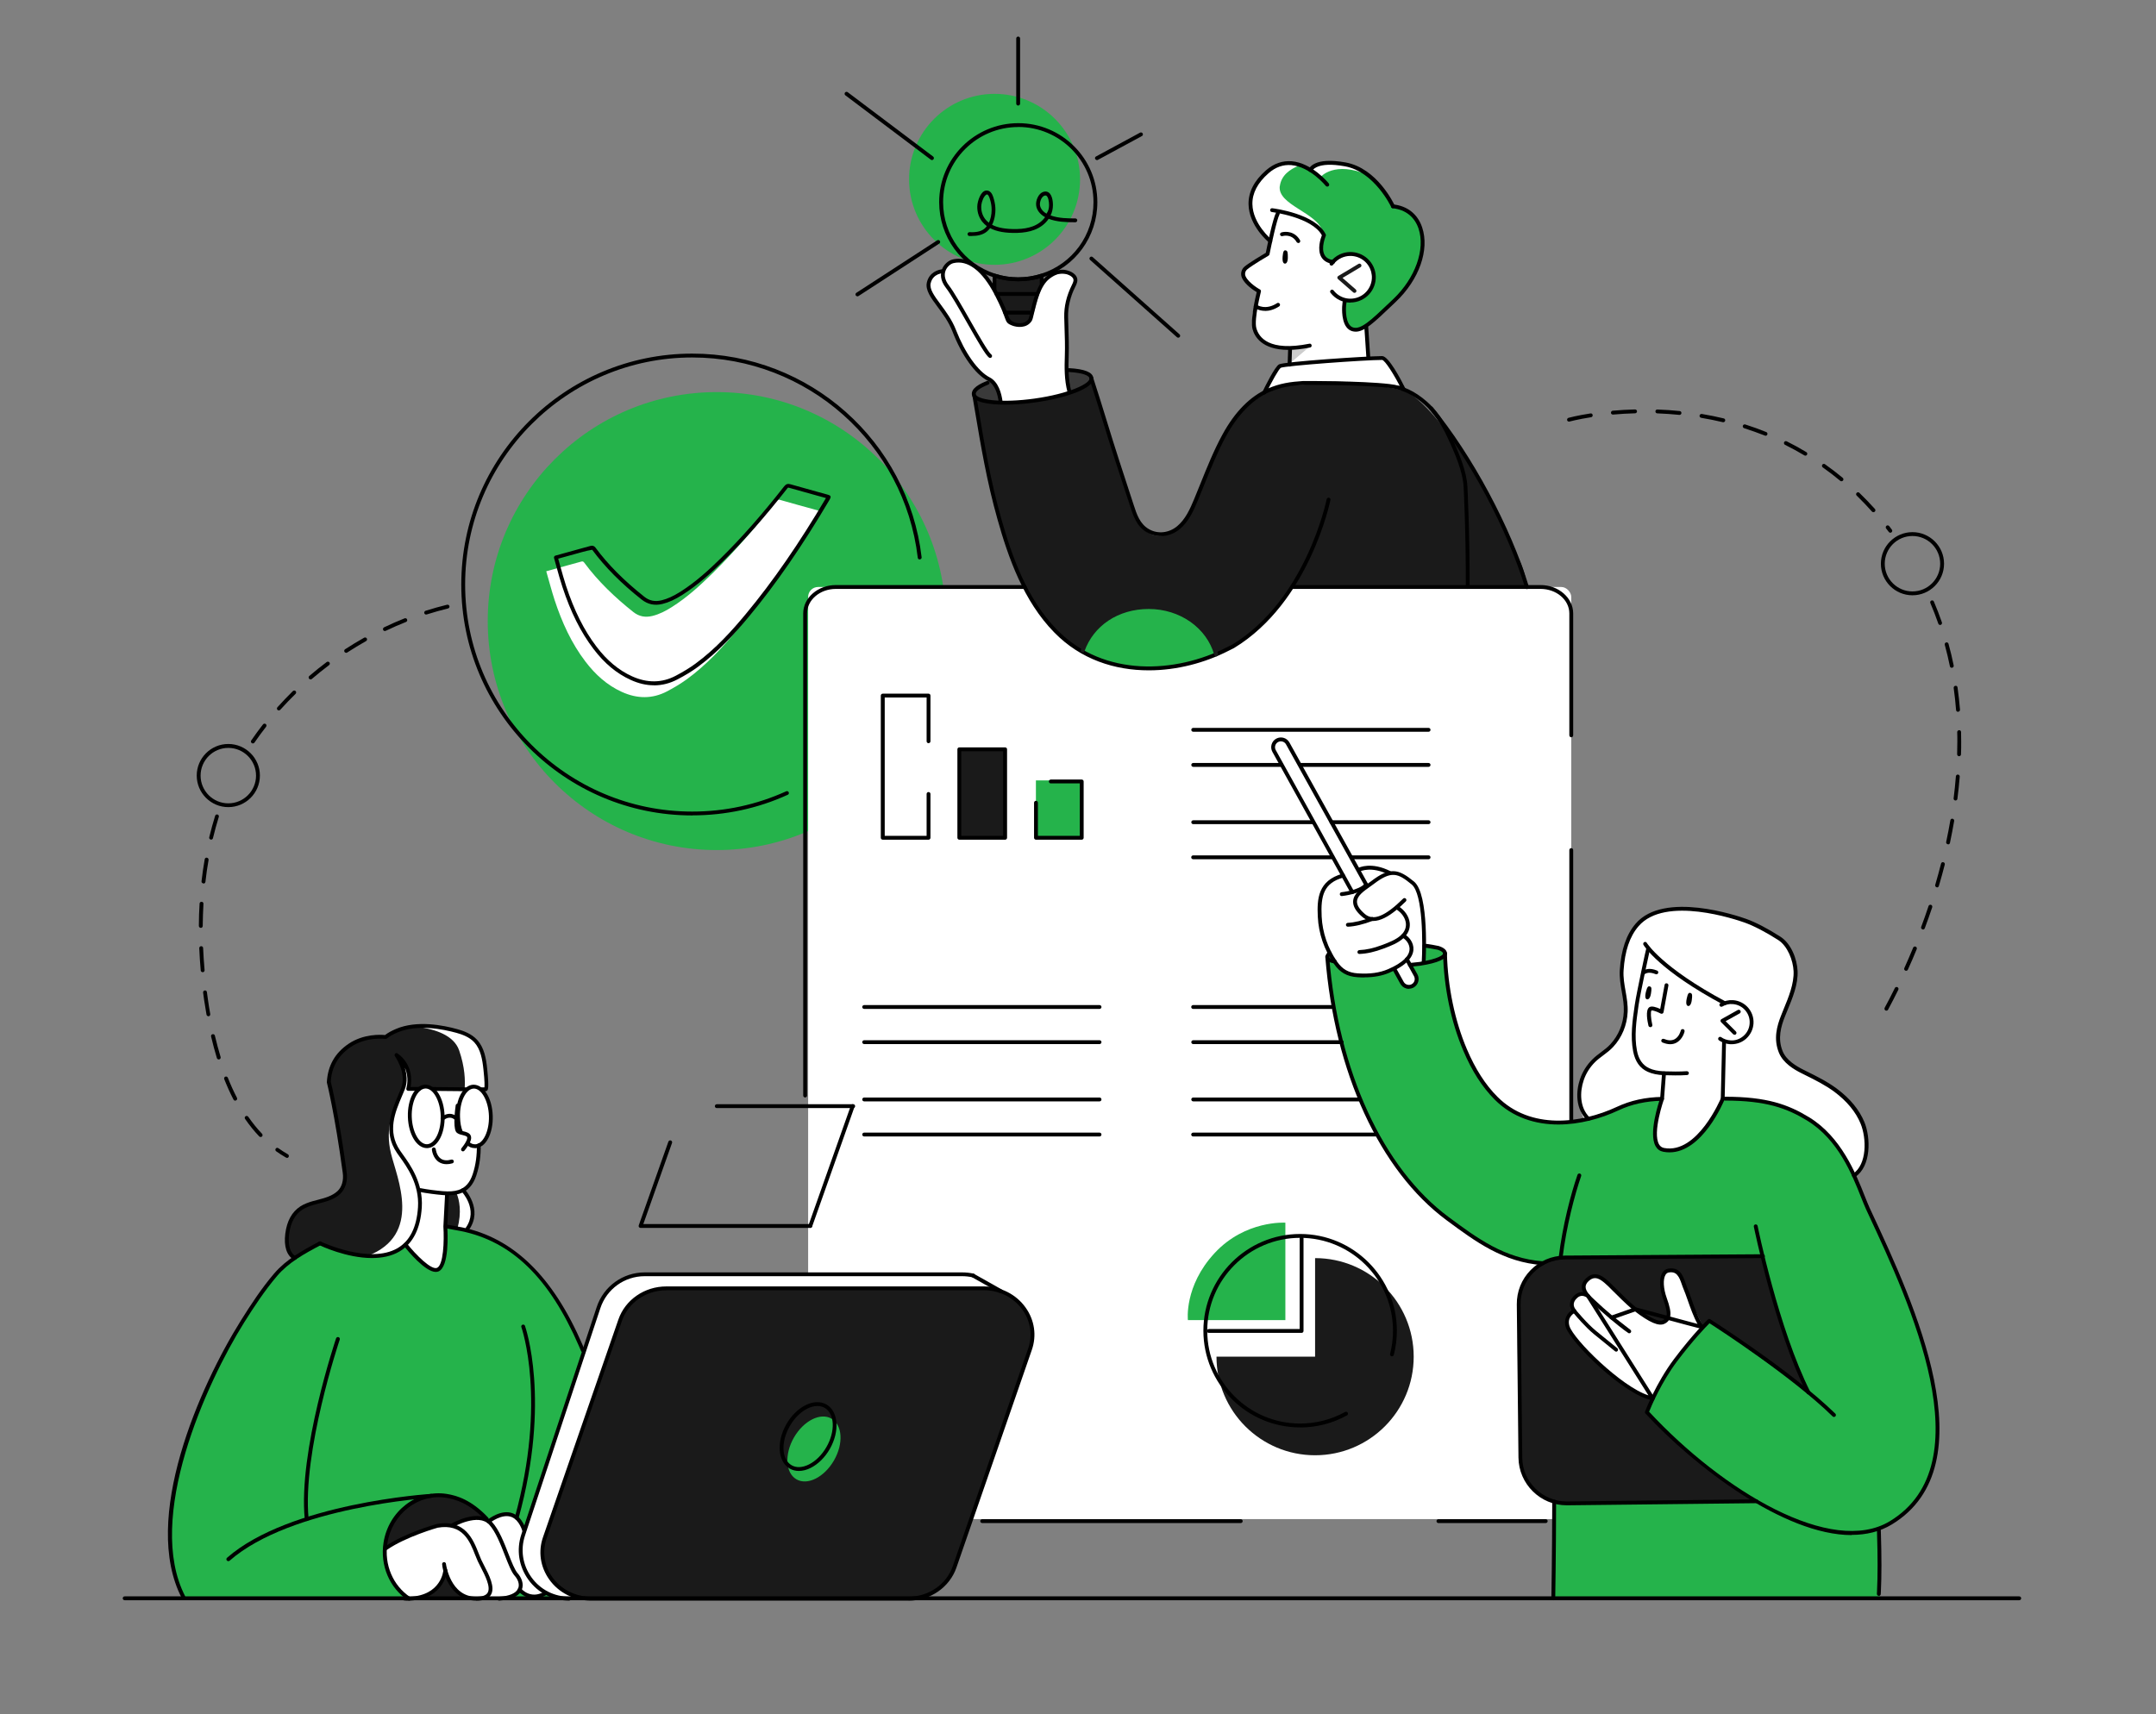<svg xmlns="http://www.w3.org/2000/svg" id="Layer_1" data-name="Layer 1" viewBox="0 0 324.28 257.9"><rect x="0" y="0" width="324.28" height="257.9" fill="#808080" stroke="none"/><defs><style>      .cls-1, .cls-2, .cls-3, .cls-4, .cls-5, .cls-6 {        stroke-width: 0px;      }      .cls-2 {        fill: #3a3a3a;      }      .cls-3 {        fill: #25b34b;      }      .cls-4 {        fill: #1a1a1a;      }      .cls-5 {        fill: #ccc;      }      .cls-6 {        fill: #fff;      }    </style></defs><path class="cls-6" d="M239.81,170.69s-6.13-6.49,1.04-12.06c0,0,4.64-2.47,3.39-9.26-1.25-6.79,1.01-12.14,7.38-12.64s18.53,3.73,18.25,8.09c.29.75.34,1.8-.08,3.08-1.38,4.18-3.28,9.2-1.74,10.81.9.94,2.38,2.27,4.49,3.23,5.18,2.36,8.2,5.24,8.2,11,0,8.83-15.57,4.25-15.57,4.25l-25.35-6.49Z"></path><g><circle class="cls-3" cx="107.81" cy="93.44" r="34.45"></circle><rect class="cls-6" x="121.55" y="88.31" width="114.78" height="140.23" rx="1.5" ry="1.5"></rect><path class="cls-3" d="M48.13,187.06s-4.72,1.86-7.44,5.66c-2.73,3.8-8.92,12.8-10.84,19.23-1.93,6.43-3.92,9.56-4.07,15.17s0,10.43,1.82,13.17l57.1.17,2.98-37.3s-3.76-8.57-7.76-12.44c-4-3.87-9.11-6.37-12.91-6.22l-18.87,2.56Z"></path><path class="cls-4" d="M88.88,240.52h47.77c3.15,0,5.94-1.93,6.93-4.79l11.33-32.72c1.57-4.52-1.95-9.19-6.93-9.19h-47.77c-3.15,0-5.94,1.93-6.93,4.79l-11.33,32.72c-1.57,4.52,1.95,9.19,6.93,9.19Z"></path><path class="cls-3" d="M191.03,36.26s-3.5-3.86-2.96-6.5c.54-2.64,2.92-4.8,4.83-5.02,1.9-.23,4.3.93,4.3.93,0,0,1.67-1.82,5.86-.72,4.19,1.1,6.55,6.16,6.55,6.16,0,0,4.47.63,4.44,4.96s-2.73,8.42-6.07,10.98c-3.34,2.56-2.93,2.66-3.86,2.52-.93-.14-2.42-.52-1.72-4.26l-1.99-5.82s-3.14-.29-1.12-4.26c0,0-2.9-3.45-6.75-3.34l-1.49,4.38Z"></path><path class="cls-3" d="M233.77,225.92v14.54h48.96l-.15-10.47s6.22-2.28,8.17-9.31c1.95-7.03.05-13.1-.86-16.21-.9-3.11-4.37-12.65-6.37-17-2-4.34-4.41-10.41-5.77-12.7-1.36-2.29-4.11-6.25-8.68-7.85-4.57-1.6-9.88-1.6-9.88-1.6l-9.22-.19s-2.98.2-7.29,1.76c-4.3,1.56-6.91,2.34-11.37,1.57-4.46-.77-7.76-4.24-9.56-7.39-1.8-3.16-3.49-9.28-3.89-11.85s-.56-5.84-.56-5.84c0,0-1.09-1.64-8.39-1.31-7.3.33-9.2,1.38-9.3,1.66-.1.28.67,7.73,2.43,14.26,1.76,6.53,5.47,14.71,9.83,19.7,4.37,4.99,11.69,11.2,20.16,12.35l1.71,35.88Z"></path><path class="cls-4" d="M265.1,188.99l-30.37.23s-5.7.76-6.25,6.87c-.55,6.11.21,23.19.21,23.19,0,0,.69,6.15,6.05,6.83l29.35-.31s-5.01-3.07-9.47-6.87c-4.46-3.8-6.91-6.6-6.91-6.6,0,0,3.66-9.19,9.44-13.59l14.53,10.46s-5.07-13.16-6.58-20.2Z"></path><path class="cls-4" d="M197.8,189.28v14.83h-14.83c0,8.19,6.64,14.83,14.83,14.83s14.83-6.64,14.83-14.83-6.64-14.83-14.83-14.83Z"></path><path class="cls-3" d="M178.67,198.61h14.66v-14.66s-6.02-.41-10.64,4.57c-4.62,4.98-4.02,10.09-4.02,10.09Z"></path><path class="cls-6" d="M72.03,163.7s1.29,1.38,1.61,3.09c.67,3.67-1.63,6.14-1.63,6.14,0,0,.22,6.7-4.68,6.61l-.35,5.31s.54,6.02-1.3,6.21c-1.84.19-4.6-3.66-4.6-3.66,0,0,2.12-2.8,2.05-5.31-.07-2.51-.03-4.29-2.21-7.44-2.17-3.16-2.39-5.35-1.87-6.59s1.72-4.15,1.77-5.02c.05-.87-.54-3.77-.54-3.77,0,0,1.06.95,1.19,2.08s.03,2.39.03,2.39l2.61-.11,7.93.07Z"></path><path class="cls-6" d="M58.07,232.74s6.45-3.15,7.86-3.22c1.4-.07,2.18-.08,2.18-.08,0,0,2.42-1.92,5.37-.54,0,0,1.52-1.28,3.06-1.07,1.54.21,2.41,1.98,2.41,1.98,0,0-.76,2.68-.62,3.77.14,1.09.97,4.73,3.76,6.03,0,0-1.12,1.43-3.77-.26,0,0-2.08,1.48-5.04.86,0,0-1.7.53-2.73.15s-1.89-1.08-2.29-1.63c-.4-.55-1.29-2.48-1.29-2.48,0,0-.18,4.28-5.33,4.1,0,0-1.83-.68-2.97-3.17-1.14-2.5-.59-4.43-.59-4.43Z"></path><path class="cls-6" d="M256.19,199.65s-1.2-2.34-2.21-4.54c-1.01-2.2-1.58-4.1-3.01-3.85-1.42.25-1.02,2.61-.76,3.42.26.81,1.34,3.79.21,4.12-1.14.33-2.74-.31-4.42-1.8-1.68-1.49-4.58-4.3-4.58-4.3,0,0-1.63-1.08-2.65-.19-1.02.89-.16,2.16-.16,2.16,0,0-1.37-.06-1.74.54-.37.6-.43,1.59-.07,2.02,0,0-1.78,1.34-.66,3.32,1.11,1.98,5.45,5.7,6.69,6.64,1.24.93,4.32,2.95,5.74,3.19,0,0,1.59-3.36,3.38-5.86,1.79-2.5,4.24-4.87,4.24-4.87Z"></path><path class="cls-6" d="M214.13,144.82s.36-6.12-.29-8.56c-.65-2.44-1.37-4.09-3.44-4.65s-4.02-1.01-4.02-1.01h-2.27l1.4,2.52-2.11,1.1-1.41-2.49s-2.85.74-3.25,2.89c-.4,2.15-.28,6.08.9,8.45,1.18,2.37,2.25,3.84,4.82,3.69,2.58-.15,3.9-.39,5.44-1.11,1.54-.72,1.73-1.27,1.73-1.27l.44.78,2.06-.35Z"></path><path class="cls-6" d="M247.92,142.64l-1.68,8.11s-.81,4.21-.47,6.13c.34,1.93.56,4.57,4.63,4.61l-.42,3.64s-2.86,7.68.65,7.79c3.51.11,5.08-2.43,6.29-4.04,1.21-1.62,2.28-3.56,2.28-3.56l.2-8.69s3.91.94,4.04-2.65c.13-3.59-4.04-3.05-4.04-3.05,0,0-4.69-2.58-6.84-4.26s-4.66-4.03-4.66-4.03Z"></path><path class="cls-3" d="M119.42,216.26c-1.45,2.52-1.29,5.34.37,6.3,1.66.96,4.18-.31,5.64-2.83,1.46-2.52,1.29-5.34-.37-6.3-1.66-.96-4.18.31-5.64,2.83Z"></path><path class="cls-6" d="M82.15,85.95c1.21-.33,2.31-.64,3.42-.95.62-.17,1.24-.34,1.86-.51.18-.05.3-.03.43.14,2.1,2.84,4.63,5.25,7.39,7.44.88.7,1.82.85,2.87.6,1.06-.26,2.02-.76,2.93-1.34,2.25-1.42,4.21-3.2,6.1-5.06,3.45-3.39,6.59-7.06,9.58-10.86.18-.22.32-.29.6-.2,1.85.53,3.71,1.04,5.57,1.55.09.03.18.06.3.1-.05.1-.08.18-.13.26-3.62,6.13-7.55,12.05-12.1,17.53-2.3,2.77-4.74,5.41-7.66,7.54-.94.68-1.95,1.28-2.97,1.82-2.23,1.17-4.51,1.13-6.8.09-2.25-1.02-4-2.62-5.48-4.56-2.13-2.79-3.55-5.95-4.64-9.26-.46-1.41-.83-2.86-1.26-4.34Z"></path><path class="cls-4" d="M48.13,187.06s7.36,3.4,11.18,1.17c3.82-2.24,4.03-5.58,3.87-8.11-.16-2.53-2.35-5.87-3.31-7.19-.96-1.32-1.15-2.84-.82-4.87.34-2.03,1.66-3.39,1.77-5.02.11-1.63-.92-4.31-.92-4.31,0,0,1.57,1.33,1.6,2.9s0,2.11,0,2.11l1.5.14s.47-.53.87-.56c.4-.04,1.39.75,1.39.75l4.77-.19s.93-.59,1.47-.38.87.38.87.38h.67s.17-3.69-.47-5.41c-.63-1.72-1.26-3.04-4.6-3.56-3.34-.52-6.7-.92-9.8.99,0,0-8.13-.59-8.68,6.57,0,0,1.61,9.14,2.02,11.7s.99,5-1.54,5.87c-2.54.87-5.61,1.19-6.4,4.08-.79,2.89-.46,4.13.73,5.11l3.85-2.17Z"></path><path class="cls-4" d="M67.33,179.54l-.32,4.96,3.02.57s1.29-.88,1.07-2.77c-.22-1.89-1.21-3.26-1.21-3.26,0,0-2.02.86-2.55.49Z"></path><path class="cls-4" d="M164.1,56.7s4.79,15.54,5.1,16.51c.32.97,1.52,7.7,5.34,7.39,3.82-.3,4.98-4.35,5.48-5.6.5-1.24,3.4-8.63,5.6-11.69,2.2-3.05,5.6-5.12,9.16-5.37,3.57-.25,14.59-.53,17.48,1.42,2.89,1.96,8.12,8.4,12.07,16.53,3.95,8.13,4.95,8.9,5.26,12.2l-8.83.23-26.26-.14s-3.23,4.98-6.82,7.78c0,0-2.84,1.75-4.41,2.52s-6.09,2.38-10.6,2.24c-4.51-.15-10.89-1.45-14.94-6.86-4.05-5.41-5.5-9.03-6.45-12.18-.96-3.15-2.69-9.78-3.42-14-.74-4.22-1.45-8.27-1.45-8.27,0,0,1.29-2.47,8.26-3.51,6.97-1.04,9.44.79,9.44.79Z"></path><path class="cls-6" d="M209.77,145.71l1.31,2.47s1.13.41,1.6,0c.47-.41.3-1.29.3-1.29l-1.35-2.5s-1.08,1.22-1.86,1.32Z"></path><path class="cls-6" d="M194.05,54.86v-2.4s-4.12-.48-4.96-2.03c-.84-1.55-.82-2.98-.55-3.74.28-.76.59-2.96.59-2.96,0,0-2.4-1.7-2.14-2.63.26-.94,3.66-3.18,3.66-3.18l1.42-6.12s5.53.76,6.95,3.63c0,0-1.4,3.81,1.18,4.04,0,0,1.25-1.7,3.27-1.17s2.8,1.58,2.96,3.62c.17,2.03-1.8,3.55-4.24,3.37,0,0-.58,3.93.8,4.13,1.38.19,2.25-.5,2.25-.5l.45,4.92-11.63,1.03Z"></path><path class="cls-6" d="M160.87,59s-.56-3.08-.37-6.96c.19-3.88-.24-4.49.17-6.22.41-1.72,2.01-4.09.51-4.47-1.5-.37-3.46-.21-4.25,1.32s-1.46,5.11-1.95,5.59c-.49.48-1.51.92-2.18.69-.67-.24-1.15-.77-1.56-1.76-.41-.99-1.51-3.99-2.95-5.43-1.44-1.44-3.3-2.91-4.82-2.43-1.51.47-1.56,1.74-1.56,1.74,0,0-2.25,0-2.22,2.23,0,0,.2.87,1.33,2.43,1.13,1.56,1.92,2.7,2.54,4.14.62,1.45,1.66,4.48,3.48,5.9,1.82,1.42,3.29,2.25,3.5,4.64,0,0,1.24.22,4.8-.14,3.56-.36,5.54-1.27,5.54-1.27Z"></path><path class="cls-2" d="M160.52,55.76l.55,3.24s3.47-1.26,3.31-2.14c-.16-.88-3.86-1.09-3.86-1.09Z"></path><path class="cls-2" d="M148.98,57.38s1.51,1.77,1.48,3.02c0,0-3.74.01-4-.82-.25-.83,2.52-2.21,2.52-2.21Z"></path><path class="cls-6" d="M190.33,58.57l2.2-3.67s13.15-1.47,15.48-1.19l2.94,4.34s-10.16-.89-13.13-.64c-2.97.25-7.5,1.16-7.5,1.16Z"></path><polygon class="cls-5" points="197.04 52.1 194.04 54.64 194.04 52.45 197.04 52.1"></polygon><path class="cls-4" d="M57.87,232.74l6.43-2.93s3.03-.81,3.81-.37c0,0,2.34-1.52,4.95-.8,0,0-.83-1.31-2.35-2.19-1.51-.88-4.4-1.9-6.27-1.38-1.87.52-5.88,2.16-6.57,7.67Z"></path><path class="cls-4" d="M63.67,240.47h6.49s-2.64-1.85-3.08-3.92c0,0-1.95,3.46-3.41,3.92Z"></path><path class="cls-6" d="M149.44,193.73l-3.41-2h-47.94s-5.59-.91-8.06,5.01l-11.18,33.75s-3.17,9.3,7.61,10.05l.07-.32s-4.58-2.06-4.9-5.76c-.31-3.7,3.47-12.28,3.47-12.28l8.62-24.73s3.05-3.62,5.87-3.61l49.84-.1Z"></path><path class="cls-3" d="M162.45,26.98c0,7.1-5.76,12.86-12.86,12.86s-12.86-5.76-12.86-12.86,5.76-12.86,12.86-12.86,12.86,5.76,12.86,12.86Z"></path><path class="cls-4" d="M149.59,41.67v1.6s.77,1.54,1.15,2.86c.37,1.32.73,2.78,2.8,2.72,2.06-.06,1.95-4.73,3.16-5.98v-1.41s-1.05.6-3.27.55c-2.23-.05-3.83-.35-3.83-.35Z"></path><rect class="cls-3" x="155.81" y="117.41" width="6.89" height="8.73"></rect><rect class="cls-4" x="144.29" y="112.74" width="6.84" height="13.29"></rect><path class="cls-6" d="M70.02,163.88s.93-.59,1.47-.38c.54.21.87.38.87.38h.67s.17-3.69-.47-5.41c-.63-1.72-1.26-3.04-4.6-3.56-1.7-.27-3.41-.5-5.08-.41,2.55.34,5.39,1.24,6.18,3.53.87,2.51.93,4.56.82,5.86h.15Z"></path><path class="cls-6" d="M63.18,180.12c-.16-2.53-2.35-5.87-3.31-7.19-.96-1.32-1.15-2.84-.82-4.87.06-.37.16-.71.27-1.04,0,0-1.49,2.51-.51,6.53.89,3.67,4.81,12.23-3.57,15.42,1.48.1,2.93-.07,4.07-.73,3.82-2.24,4.03-5.58,3.87-8.11Z"></path><path class="cls-6" d="M69.88,179.05s-.6.25-1.23.43c.45,1.05.82,2.85.15,5.37l1.23.23s1.29-.88,1.07-2.77c-.22-1.89-1.21-3.26-1.21-3.26Z"></path><path class="cls-6" d="M192.5,27.99c.22-1.66,1.59-2.55,2.76-3.02-.74-.19-1.59-.33-2.37-.24-1.9.23-4.29,2.38-4.83,5.02-.54,2.64,2.96,6.5,2.96,6.5l1.49-4.38c3.1-.09,5.58,2.13,6.43,3-.76-2.9-6.84-4.01-6.45-6.89Z"></path><path class="cls-6" d="M203.05,24.94c-4.19-1.1-5.86.72-5.86.72l1.44.97s2.03-2.51,7.18-.29c-.8-.62-1.72-1.13-2.76-1.4Z"></path><path class="cls-3" d="M162.83,98.07s2.33-7.14,10.04-6.64c7.72.5,9.45,6.08,9.92,6.85,0,0-4.16,2.51-10.32,2.3-6.16-.21-9.64-2.51-9.64-2.51Z"></path><g><path class="cls-1" d="M139.66,126.33h-6.89c-.16,0-.29-.13-.29-.29v-21.39c0-.16.13-.29.29-.29h6.89c.16,0,.29.13.29.29v6.87c0,.16-.13.29-.29.29s-.29-.13-.29-.29v-6.58h-6.3v20.81h6.3v-6.3c0-.16.13-.29.29-.29s.29.13.29.29v6.59c0,.16-.13.29-.29.29Z"></path><path class="cls-1" d="M151.18,126.33h-6.89c-.16,0-.29-.13-.29-.29v-13.31c0-.16.13-.29.29-.29h6.89c.16,0,.29.13.29.29v13.31c0,.16-.13.29-.29.29ZM144.58,125.75h6.3v-12.73h-6.3v12.73Z"></path><path class="cls-1" d="M162.7,126.33h-6.88c-.16,0-.29-.13-.29-.29v-5.27c0-.16.13-.29.29-.29s.29.13.29.29v4.98h6.3v-7.89h-4.36c-.16,0-.29-.13-.29-.29s.13-.29.29-.29h4.65c.16,0,.29.13.29.29v8.47c0,.16-.13.29-.29.29Z"></path></g><g><path class="cls-1" d="M214.87,110.09h-35.4c-.16,0-.29-.13-.29-.29s.13-.29.29-.29h35.4c.16,0,.29.13.29.29s-.13.29-.29.29Z"></path><path class="cls-1" d="M214.87,123.99h-14.6c-.16,0-.29-.13-.29-.29s.13-.29.29-.29h14.6c.16,0,.29.13.29.29s-.13.29-.29.29Z"></path><path class="cls-1" d="M197.45,123.99h-17.98c-.16,0-.29-.13-.29-.29s.13-.29.29-.29h17.98c.16,0,.29.13.29.29s-.13.29-.29.29Z"></path><path class="cls-1" d="M214.87,129.27h-11.47c-.16,0-.29-.13-.29-.29s.13-.29.29-.29h11.47c.16,0,.29.13.29.29s-.13.29-.29.29Z"></path><path class="cls-1" d="M200.27,129.27h-20.81c-.16,0-.29-.13-.29-.29s.13-.29.29-.29h20.81c.16,0,.29.13.29.29s-.13.29-.29.29Z"></path><path class="cls-1" d="M214.87,115.37h-19.23c-.16,0-.29-.13-.29-.29s.13-.29.29-.29h19.23c.16,0,.29.13.29.29s-.13.29-.29.29Z"></path><path class="cls-1" d="M192.56,115.37h-13.09c-.16,0-.29-.13-.29-.29s.13-.29.29-.29h13.09c.16,0,.29.13.29.29s-.13.29-.29.29Z"></path></g><g><path class="cls-1" d="M165.38,151.79h-35.4c-.16,0-.29-.13-.29-.29s.13-.29.29-.29h35.4c.16,0,.29.13.29.29s-.13.29-.29.29Z"></path><path class="cls-1" d="M165.38,165.7h-35.4c-.16,0-.29-.13-.29-.29s.13-.29.29-.29h35.4c.16,0,.29.13.29.29s-.13.29-.29.29Z"></path><path class="cls-1" d="M165.38,170.98h-35.4c-.16,0-.29-.13-.29-.29s.13-.29.29-.29h35.4c.16,0,.29.13.29.29s-.13.29-.29.29Z"></path><path class="cls-1" d="M165.38,157.08h-35.4c-.16,0-.29-.13-.29-.29s.13-.29.29-.29h35.4c.16,0,.29.13.29.29s-.13.29-.29.29Z"></path></g><g><path class="cls-1" d="M200.27,151.79h-20.81c-.16,0-.29-.13-.29-.29s.13-.29.29-.29h20.81c.16,0,.29.13.29.29s-.13.29-.29.29Z"></path><path class="cls-1" d="M204.46,165.7h-24.99c-.16,0-.29-.13-.29-.29s.13-.29.29-.29h24.99c.16,0,.29.13.29.29s-.13.29-.29.29Z"></path><path class="cls-1" d="M206.98,170.98h-27.52c-.16,0-.29-.13-.29-.29s.13-.29.29-.29h27.52c.16,0,.29.13.29.29s-.13.29-.29.29Z"></path><path class="cls-1" d="M201.81,157.08h-22.34c-.16,0-.29-.13-.29-.29s.13-.29.29-.29h22.34c.16,0,.29.13.29.29s-.13.29-.29.29Z"></path></g><path class="cls-1" d="M282.59,240.09c-.17,0-.3-.14-.29-.3l.02-.38q.17-3.51,0-8.82l-.02-.58c0-.16.12-.29.28-.3.14-.02.29.12.3.28l.02.58q.17,5.34,0,8.87l-.02.38c0,.16-.14.28-.29.28Z"></path><path class="cls-1" d="M272.01,209.78c-.11,0-.21-.06-.26-.16-4.82-9.57-7.92-24.91-7.96-25.07-.03-.16.07-.31.23-.34.16-.02.31.07.34.23.03.15,3.12,15.42,7.9,24.92.07.14.01.32-.13.39-.04.02-.09.03-.13.03Z"></path><path class="cls-1" d="M233.63,240.75c-.18,0-.29-.13-.29-.29,0-.07.12-6.73.13-14.54,0-.16.13-.29.29-.29s.29.13.29.29c-.01,7.81-.13,14.48-.13,14.55,0,.16-.13.29-.29.29Z"></path><path class="cls-1" d="M234.73,189.51c-.19-.02-.31-.17-.29-.33.58-4.82,1.84-9.59,2.83-12.44.06-.15.21-.23.37-.18.15.05.23.22.18.37-.97,2.82-2.22,7.53-2.8,12.32-.02.15-.14.25-.29.25Z"></path><path class="cls-1" d="M251.95,161.79c-.58,0-1.15-.01-1.62-.03-1.04-.04-1.84-.21-2.52-.52-1.17-.54-1.87-1.54-2.17-3.06-.44-2.3-.1-4.65.23-6.91l.05-.32c.2-1.38,1.65-8.23,1.73-8.41.06-.15.24-.21.38-.15.15.06.21.24.15.38-.05.2-1.46,6.67-1.69,8.25l-.05.32c-.32,2.22-.65,4.51-.23,6.72.25,1.32.86,2.19,1.84,2.65.6.28,1.33.43,2.3.47.95.04,2.36.05,3.36-.02.17,0,.3.12.31.27.01.16-.11.3-.27.31-.53.04-1.18.05-1.81.05Z"></path><path class="cls-1" d="M259.41,151.22s-.09,0-.14-.03c-9.75-5.21-11.99-8.88-12.08-9.04-.08-.14-.03-.31.1-.4.14-.09.32-.04.4.1.02.04,2.28,3.71,11.85,8.82.14.08.19.25.12.39-.05.1-.15.15-.26.15Z"></path><path class="cls-1" d="M254.26,149.39c-.23-.07-.39.01-.56.83-.19.91.03,1.11.23,1.13.21.02.45-.24.53-.9s.1-.97-.2-1.06Z"></path><path class="cls-1" d="M248.15,148.41c-.22-.07-.39,0-.59.81-.22.91-.01,1.11.2,1.13s.46-.22.56-.88.13-.97-.16-1.06Z"></path><path class="cls-1" d="M247.15,146.64c-.09,0-.19-.05-.24-.13-.09-.13-.05-.31.08-.4.4-.26,1.07-.57,2.25-.09.15.06.22.23.16.38-.06.15-.23.22-.38.16-.91-.37-1.38-.19-1.72.03-.05.03-.11.05-.16.05Z"></path><path class="cls-1" d="M260.44,157.1c-.07,0-.15,0-.22,0-.6-.04-1.18-.24-1.67-.58-.13-.09-.17-.27-.07-.41.09-.13.28-.16.4-.07.41.29.89.45,1.38.48.72.07,1.43-.19,1.98-.67.55-.48.88-1.15.92-1.88.05-.73-.19-1.43-.67-1.98-.48-.55-1.15-.88-1.88-.93-.55-.05-1.08.09-1.56.37-.14.08-.32.03-.4-.11-.08-.14-.03-.32.11-.4.57-.33,1.21-.49,1.89-.45,1.83.12,3.21,1.7,3.09,3.53-.06.88-.46,1.69-1.12,2.28-.61.54-1.38.82-2.18.82Z"></path><path class="cls-1" d="M260.9,155.68c-.07,0-.15-.03-.21-.08l-1.83-1.82c-.06-.06-.09-.16-.08-.25.01-.09.07-.17.15-.21l2.45-1.37c.14-.07.32-.03.4.11.08.14.03.32-.11.4l-2.12,1.18,1.55,1.55c.11.12.11.3,0,.41-.06.06-.13.08-.21.08Z"></path><path class="cls-1" d="M251.1,173.37c-.3,0-.62-.03-.94-.09-.5-.1-.88-.37-1.14-.83-1.11-1.94.5-6.68.68-7.19l.29-3.8c.01-.16.15-.25.31-.27.16.01.28.15.27.31l-.29,3.84c-.03.12-1.77,5.04-.75,6.82.17.3.42.48.75.55,5.03.97,8.53-7.43,8.57-7.51.06-.15.23-.22.38-.16.15.06.22.23.16.38-.14.34-3.32,7.95-8.28,7.95Z"></path><path class="cls-1" d="M251.21,157.1c-.36,0-.75-.09-1.16-.26-.15-.06-.22-.23-.16-.38.06-.15.23-.21.38-.16.62.26,1.15.28,1.59.06.72-.37.94-1.3.94-1.31.03-.16.2-.25.35-.22.16.03.25.19.22.35,0,.05-.28,1.2-1.24,1.7-.28.15-.59.22-.92.22Z"></path><path class="cls-1" d="M278.84,177.14c-.09,0-.19-.05-.24-.13-.09-.13-.05-.32.08-.4,2.17-1.42,2.07-5.37,1.17-7.56-.72-1.76-2.05-3.37-3.93-4.78-1.38-1.02-2.86-1.76-4.43-2.54l-.5-.25c-1.17-.58-2.79-1.54-3.43-3.11-.84-2.08-.3-4.02.35-5.64.12-.3.25-.6.37-.92.74-1.79,1.57-3.81,1.49-5.7-.08-1.64-.9-3.78-2.32-4.69-1.88-1.2-3.62-2.11-5.04-2.62-1.21-.43-11.98-4.12-15.97.56-1.32,1.54-2.05,3.71-2.24,6.64-.07,1.04.12,2.1.3,3.13.18,1.01.36,2.06.31,3.13-.09,1.97-.86,3.83-2.17,5.24-.45.49-.98.89-1.49,1.27-.44.33-.86.64-1.23,1.01-.78.77-1.38,1.72-1.72,2.75-.58,1.71-.65,4.08.91,5.6.12.11.12.3,0,.41-.12.11-.3.12-.41,0-1.75-1.7-1.69-4.32-1.05-6.2.38-1.11,1.02-2.13,1.87-2.97.4-.4.86-.74,1.29-1.07.51-.38,1-.75,1.41-1.2,1.21-1.31,1.93-3.04,2.01-4.88.05-1-.12-1.97-.3-3-.18-1.06-.37-2.15-.3-3.27.2-3.06.98-5.35,2.38-6.98,4.24-4.97,15.35-1.18,16.61-.73,1.46.52,3.24,1.45,5.16,2.68,1.66,1.06,2.51,3.41,2.59,5.15.1,2.02-.77,4.1-1.53,5.95-.13.31-.25.61-.37.91-.6,1.51-1.12,3.32-.35,5.21.56,1.39,2.07,2.27,3.15,2.81l.5.25c1.53.76,3.1,1.54,4.52,2.6,1.97,1.47,3.36,3.16,4.13,5.02.97,2.37,1.03,6.67-1.39,8.26-.05.03-.11.05-.16.05Z"></path><path class="cls-1" d="M259.11,165.6c-.17,0-.29-.14-.29-.3l.2-8.42c0-.16.13-.28.29-.28.13,0,.29.13.29.3l-.2,8.42c0,.16-.13.28-.29.28Z"></path><path class="cls-1" d="M278.5,230.95c-10.17,0-23.64-10.3-31.01-18.29-.07-.08-.1-.2-.06-.3.01-.04,1.63-4.27,4.37-7.91,2.88-3.83,5.06-5.92,5.08-5.94.09-.09.24-.11.36-.03.12.08,12.23,7.78,18.81,14.2.11.11.12.3,0,.41-.12.12-.3.12-.41,0-6.07-5.93-16.93-12.99-18.52-14.01-.55.55-2.45,2.52-4.86,5.71-2.38,3.16-3.9,6.79-4.22,7.6,11.08,11.95,27.48,21.77,36.21,16.47,14.24-8.64,2.93-32.94-3.15-46l-.41-.88c-.23-.5-.48-1.13-.77-1.85-1.37-3.46-3.45-8.69-8.11-11.54-3.04-1.86-6.17-3.01-12.35-3.01-.16,0-.29-.13-.29-.29s.13-.29.29-.29c6.31,0,9.52,1.18,12.65,3.09,4.83,2.95,7.04,8.5,8.35,11.82.29.72.53,1.33.75,1.82l.41.88c6.15,13.22,17.61,37.83,2.93,46.74-1.8,1.09-3.85,1.57-6.04,1.57Z"></path><path class="cls-1" d="M234.4,169.18c-3.46,0-6.88-1.04-9.59-3.75-1.87-1.88-3.42-4.29-4.72-7.36-1.84-4.31-2.92-9.5-3.04-14.6,0-.16.14-.29.29-.3.16,0,.29.12.29.28.13,5.03,1.19,10.14,3,14.39,1.28,3,2.78,5.35,4.6,7.17,4.98,5,12.56,4.05,17.99,1.5,2.01-.94,4.28-1.44,6.76-1.48.14-.02.29.12.29.29,0,.16-.12.29-.29.29-2.4.04-4.59.52-6.52,1.43-2.69,1.26-5.89,2.14-9.07,2.14Z"></path><path class="cls-1" d="M232.06,190.34c-5.96-.44-10.1-3.51-14.5-6.77-10.04-7.44-16.85-22.24-18.22-39.6-.01-.16.11-.3.27-.31.17,0,.3.12.31.27,1.36,17.2,8.08,31.84,17.98,39.18,4.32,3.2,8.41,6.23,14.17,6.65.16.01.28.15.27.31-.01.15-.14.27-.29.27Z"></path><path class="cls-1" d="M248.22,154.53c-.13,0-.25-.09-.28-.22-.16-.68-.47-2.31.11-2.76.35-.27,1.09-.02,1.66.24l.66-3.62c.03-.16.16-.27.34-.23.16.03.26.18.23.34l-.73,4c-.02.09-.07.17-.16.21-.08.04-.18.04-.26,0-.57-.3-1.22-.52-1.39-.46-.16.13-.11,1.18.12,2.15.04.16-.06.31-.22.35-.02,0-.05,0-.07,0Z"></path><path class="cls-1" d="M214.13,145.11c-.18,0-.3-.15-.29-.31.16-2.79.21-10.33-1.52-11.74-2.07-1.7-3.03-2.11-5.76-.02-.18.14-.37.28-.58.42-.86.61-1.84,1.3-1.88,2.15-.02.57.38,1.21,1.19,1.9,1.26,1.08,3.04.36,5.75-2.31.11-.12.3-.11.41,0,.11.12.11.3,0,.41-1.85,1.82-4.53,4.04-6.53,2.35-.97-.82-1.43-1.6-1.4-2.36.05-1.14,1.2-1.95,2.12-2.6.2-.14.39-.28.56-.4,2.85-2.19,4.12-1.91,6.48.03,2.31,1.89,1.76,11.81,1.73,12.23,0,.16-.14.27-.29.27Z"></path><path class="cls-1" d="M235.65,226.47c-3.97,0-7.22-3.21-7.26-7.18l-.25-23.05c-.02-1.93.71-3.76,2.07-5.15,1.36-1.39,3.17-2.17,5.11-2.19l29.84-.2c.16,0,.29.13.29.29,0,.16-.13.29-.29.29l-29.84.2c-1.78.02-3.44.74-4.7,2.01-1.25,1.28-1.93,2.96-1.91,4.74l.25,23.05c.04,3.66,3.03,6.61,6.68,6.61.07,0,28.53-.32,28.53-.32.16,0,.29.13.29.29,0,.16-.13.29-.29.29l-28.46.32h-.08Z"></path><g><path class="cls-1" d="M248.57,210.67c-4.2-.65-12.41-8.77-13.07-11.02-.37-1.27.3-2.12.88-2.51-.41-.69-.31-1.49.29-2.12.23-.25.48-.43.75-.53.47-.18.99-.12,1.56.21.04.02.08.06.1.1l9.75,15.44c.06.1.06.22,0,.32-.05.08-.15.13-.24.13ZM237.94,194.96c-.11,0-.22.02-.32.06-.19.07-.37.2-.54.39-.48.51-.5,1.12-.06,1.63.06.07.08.16.06.25-.02.09-.08.16-.17.2-.05.02-1.27.59-.86,1.99.59,2,7.82,9.16,11.89,10.45l-9.32-14.77c-.24-.13-.47-.2-.67-.2Z"></path><path class="cls-1" d="M245.06,200.59c-.05,0-.11-.01-.16-.05-.72-.46-2.13-1.63-2.71-2.11-.12-.1-.14-.28-.04-.4.1-.12.28-.14.4-.05l2.68,2.09c.12.1.15.27.06.4-.06.08-.15.12-.24.12Z"></path><path class="cls-1" d="M242.39,198.51c-.07,0-.13-.02-.19-.07-1-.84-1.95-1.69-2.38-2.11-.11-.1-.23-.22-.36-.34-.65-.6-1.55-1.43-1.55-2.37,0-.47.22-.92.66-1.32,1.46-1.36,2.81-.07,3.7.79.17.16.41.4.7.69.92.92,2.32,2.32,3.17,2.97.09.06.13.17.11.28-.02.11-.09.19-.19.23l-3.58,1.25s-.06.02-.1.02ZM239.9,192.29c-.31,0-.62.14-.94.43-.32.29-.47.59-.47.9,0,.69.79,1.42,1.36,1.95.14.13.27.25.38.35.4.39,1.28,1.18,2.22,1.97l2.93-1.02c-.86-.74-2.01-1.88-2.81-2.68-.29-.29-.53-.53-.69-.69-.79-.75-1.39-1.21-1.97-1.21Z"></path><path class="cls-1" d="M255.98,199.94c-.07,0-4.97-1.32-4.97-1.32-.15.22-.36.4-.66.54-.86.41-2.23-.17-4.56-1.96-.11-.08-.14-.23-.08-.36.06-.12.21-.19.34-.15l4.62,1.23c.08-.46-.06-1.2-.51-2.45-.58-1.62-.63-3.14-.14-3.97.21-.36.53-.58.91-.64,1.75-.27,2.21,1.07,2.58,2.15.08.25.17.49.26.71.19.43.39.99.62,1.65.49,1.4,1.1,3.13,1.83,4.1.07.1.08.23,0,.34-.05.08-.15.13-.24.13ZM251.22,198.08l4.1,1.1c-.59-1.04-1.08-2.44-1.49-3.61-.23-.64-.42-1.2-.6-1.61-.1-.23-.19-.49-.28-.75-.42-1.22-.76-1.95-1.94-1.77-.21.03-.38.15-.51.37-.39.66-.32,2.05.19,3.47.42,1.18.66,2.11.52,2.8ZM247.43,197.66c1.31.87,2.21,1.2,2.67.97.11-.05.2-.11.28-.18l-2.96-.79Z"></path><path class="cls-1" d="M243.09,203.35c-.06,0-.13-.02-.18-.06,0,0-1.51-1.22-3.2-2.6-1.22-1-2.62-2.64-3.03-3.13-.09,0-.18-.05-.23-.12-.08-.14-.09-.29.05-.38.05-.03.1-.05.13-.07.11-.05.3-.03.38.07.02.02,1.69,2.07,3.06,3.18,1.69,1.38,3.19,2.6,3.19,2.6.12.1.14.28.04.41-.06.07-.14.11-.23.11Z"></path></g><path class="cls-1" d="M200.75,144.95c-.94-.14-1.4-.47-1.4-1,0-.29.28-.63.44-.78.12-.11.3-.1.41.01.11.12.11.3-.01.41-.15.14-.25.32-.26.37,0,.24.54.36.87.41.16.02.27.17.24.33-.02.14-.15.25-.29.25Z"></path><path class="cls-1" d="M212.07,145.46c-.15,0-.27-.11-.29-.26-.02-.16.1-.3.26-.32l1.49-.16c2.89-.46,3.53-1.07,3.52-1.25,0-.2-.29-.41-.8-.58-.59-.12-1.72-.31-1.98-.31-.17,0-.3-.12-.3-.28,0-.16.12-.3.28-.3.49-.03,1.99.3,2.16.33.32.11,1.21.41,1.23,1.12.02.8-1.33,1.42-4.02,1.84l-1.5.16h-.03Z"></path><path class="cls-1" d="M195.77,200.53h-13.96c-.16,0-.29-.13-.29-.29s.13-.29.29-.29h13.67v-13.67c0-.16.13-.29.29-.29s.29.13.29.29v13.96c0,.16-.13.29-.29.29Z"></path><path class="cls-1" d="M44.33,189.55c-.05,0-.1-.01-.15-.04-1.06-.61-1.51-2-1.27-3.91.24-1.91,1-3.28,2.26-4.1.28-.18.59-.34.93-.47.55-.22,1.13-.38,1.7-.52,1.11-.29,2.15-.57,2.95-1.3.67-.62.96-1.63.8-2.77-1.19-8.83-2.38-13.56-2.39-13.6.13-2.51,1.23-4.43,3.28-5.81,2.26-1.52,4.86-1.37,5.47-1.31.44-.34.97-.63,1.67-.93,3.14-1.33,7.12-.54,9.22.05.87.24,2.12.67,2.97,1.61,1.06,1.16,1.35,2.8,1.51,4.38.3,2.89.11,3.11,0,3.23-.06.06-.18.12-.26.12-.02,0-.67-.01-.67-.01v-.58s.51,0,.51,0c.03-.22.05-.86-.14-2.62-.16-1.57-.43-3.1-1.37-4.14-.75-.83-1.9-1.22-2.7-1.44-2.02-.56-5.86-1.33-8.84-.07-.69.29-1.21.58-1.62.92-.06.05-.14.08-.22.06-.03,0-2.86-.37-5.19,1.2-1.88,1.26-2.9,3.02-3.03,5.23.12.5,1.26,5.21,2.39,13.62.18,1.34-.18,2.53-.98,3.28-.9.84-2.07,1.14-3.2,1.43-.58.15-1.12.29-1.64.5-.31.12-.58.27-.83.42-1.11.71-1.78,1.95-2,3.68-.12.97-.15,2.68.98,3.34.14.08.19.26.11.4-.05.09-.15.14-.25.14Z"></path><path class="cls-1" d="M70.02,164.17c-1.97-.01-5.03-.05-5.03-.05v-.58s3.06.03,5.03.05c.16,0,.29.13.29.29,0,.16-.13.29-.29.29Z"></path><path class="cls-1" d="M55.95,189.27c-3.84,0-7.72-1.84-7.94-1.95-.14-.07-.21-.24-.14-.39.07-.14.24-.2.39-.13.07.03,7.3,3.46,11.54.98,1.85-1.08,2.88-3.16,3.07-6.16.22-3.45-1.66-6.08-2.79-7.64-.14-.2-.27-.38-.39-.55-2.15-3.14-.77-6.36.23-8.72.15-.36.3-.7.42-1.02.87-2.24-.92-4.76-.94-4.79-.08-.12-.07-.27.03-.38.1-.1.26-.12.37-.03,2.3,1.65,2.12,4.11,1.95,5.04h1.29c.16.01.29.14.29.3,0,.16-.13.29-.29.29,0,0-1.65-.01-1.65-.01-.09,0-.18-.05-.23-.12-.05-.07-.07-.17-.04-.26.03-.09.47-1.6-.24-3.11.3.96.45,2.13,0,3.28-.13.33-.27.67-.43,1.03-1,2.35-2.25,5.28-.28,8.16.11.16.24.34.38.54,1.17,1.63,3.12,4.36,2.89,8.02-.2,3.21-1.33,5.44-3.35,6.63-1.24.73-2.69.99-4.15.99Z"></path><path class="cls-1" d="M34.34,234.87c-.08,0-.16-.03-.22-.1-.11-.12-.09-.3.03-.41,9.43-8.25,30.5-9.6,30.71-9.61.14-.01.3.11.31.27,0,.16-.11.3-.27.31-.21.01-21.08,1.35-30.36,9.47-.05.05-.12.07-.19.07Z"></path><path class="cls-1" d="M27.6,240.59c-.11,0-.21-.06-.26-.16-6.16-11.91,2.69-31.85,8.89-41.76,1.48-2.36,3.11-4.86,5.02-7.09,1.77-2.07,4.2-3.44,6.75-4.78.14-.08.32-.02.39.12.07.14.02.32-.12.39-2.5,1.31-4.87,2.64-6.58,4.64-1.88,2.21-3.5,4.68-4.97,7.02-5.71,9.13-14.92,29.48-8.87,41.18.07.14.02.32-.12.39-.04.02-.09.03-.13.03Z"></path><path class="cls-1" d="M87.67,203.45c-.11,0-.22-.07-.27-.18-.1-.25-.21-.5-.32-.75-4.44-10.25-10.08-15.75-17.76-17.31-.6-.12-2.42-.44-2.42-.44l.1-.57s1.83.32,2.43.44c7.77,1.58,13.71,7.35,18.17,17.65.11.25.21.5.32.75.06.15,0,.32-.16.38-.04.01-.08.02-.11.02Z"></path><path class="cls-1" d="M67.4,179.83c-.31,0-.6-.02-.84-.04-.97-.08-2.39-.26-3.4-.46-.16-.03-.26-.18-.23-.34.03-.16.19-.25.34-.23.98.2,2.38.37,3.33.45.97.08,1.71.03,2.34-.17,1.03-.32,1.74-1.11,2.16-2.39.5-1.52.62-2.84.64-4.34,0-.16.13-.29.29-.29.17,0,.29.13.29.29-.02,1.56-.15,2.92-.67,4.52-.48,1.47-1.31,2.38-2.54,2.76-.59.18-1.19.24-1.72.24Z"></path><path class="cls-1" d="M65.55,191.36c-1.61,0-4.25-3.21-4.79-3.9-.1-.12-.08-.31.05-.41.13-.1.31-.08.41.05,1.36,1.71,3.65,3.99,4.5,3.65.98-.38,1.11-4.03.97-6.24l.26-4.92c0-.16.12-.27.31-.28.16,0,.28.15.27.3l-.26,4.89c.07.99.33,6.14-1.34,6.79-.12.05-.24.06-.37.06Z"></path><path class="cls-1" d="M70.31,185.14c-.06,0-.12-.02-.17-.05-.13-.09-.16-.27-.07-.4,1.93-2.72-.62-5.41-.64-5.43-.11-.12-.11-.3,0-.41.11-.11.3-.11.41,0,.03.03,2.9,3.06.7,6.17-.06.08-.15.12-.24.12Z"></path><path class="cls-1" d="M46.13,228.82c-.15,0-.27-.11-.29-.26-1.01-10.19,4.65-27.04,4.71-27.21.05-.15.22-.23.37-.18.15.05.23.22.18.37-.06.17-5.67,16.91-4.68,26.97.02.16-.1.3-.26.32h-.03Z"></path><path class="cls-1" d="M67.16,175.15c-.45,0-.85-.12-1.19-.35-.89-.61-1.01-1.8-1.01-1.85-.02-.16.1-.3.26-.32.16,0,.3.1.32.26,0,0,.1.97.77,1.43.39.27.93.32,1.58.14.15-.04.31.05.36.2.04.15-.05.31-.2.36-.31.09-.6.13-.88.13Z"></path><path class="cls-1" d="M120.15,221.3c-.5,0-.97-.12-1.38-.36-1.8-1.04-2.01-4.04-.48-6.7.73-1.27,1.75-2.27,2.86-2.83,1.16-.58,2.28-.61,3.17-.1,1.79,1.04,2.01,4.04.48,6.7-.73,1.27-1.75,2.27-2.86,2.83-.61.31-1.22.46-1.79.46ZM122.94,211.53c-.48,0-.99.13-1.52.4-1.01.51-1.95,1.43-2.62,2.61-1.37,2.38-1.26,5.02.26,5.9.72.42,1.64.37,2.62-.12,1.01-.51,1.95-1.44,2.62-2.61,1.37-2.38,1.25-5.02-.26-5.9-.33-.19-.7-.28-1.09-.28Z"></path><path class="cls-1" d="M85.63,240.81c-2.47,0-4.71-1.15-6.16-3.15-1.44-2-1.83-4.49-1.05-6.83l11.33-34.19c1.03-3.11,3.93-5.21,7.21-5.21h47.77c.57,0,1.13.06,1.68.18.16.03.26.19.22.34-.03.16-.18.25-.35.22-.51-.11-1.03-.17-1.55-.17h-47.77c-3.03,0-5.7,1.93-6.66,4.81l-11.33,34.19c-.72,2.16-.36,4.46.97,6.31,1.33,1.85,3.41,2.91,5.68,2.91.16,0,.29.13.29.29s-.13.29-.29.29Z"></path><path class="cls-1" d="M136.65,240.81h-47.77c-2.51,0-4.86-1.19-6.27-3.18-1.35-1.89-1.69-4.22-.93-6.39l11.33-32.72c1.03-2.98,3.93-4.98,7.21-4.98h47.77c2.51,0,4.86,1.19,6.27,3.18,1.35,1.89,1.69,4.22.93,6.39l-11.33,32.72c-1.03,2.98-3.93,4.99-7.21,4.99ZM100.21,194.12c-3.03,0-5.71,1.85-6.66,4.59l-11.33,32.72c-.69,1.99-.38,4.13.86,5.86,1.31,1.84,3.48,2.93,5.8,2.93h47.77c3.03,0,5.71-1.85,6.66-4.6l11.33-32.72c.69-1.99.38-4.13-.86-5.86-1.31-1.84-3.48-2.93-5.8-2.93h-47.77Z"></path><path class="cls-1" d="M71.62,240.81c-4.1,0-5.12-4.81-5.12-5.5,0-.16.13-.29.29-.29s.29.13.29.29c0,.05.65,4.92,4.54,4.92.9,0,1.48-.2,1.72-.6.52-.86-.39-2.61-1.05-3.89-.16-.31-.31-.6-.43-.86-.13-.28-.26-.61-.4-.96-.78-2-1.85-4.74-5.63-4.08-.02,0-4.79,1.36-7.6,3.31-.13.09-.31.06-.4-.07-.09-.13-.06-.31.07-.4,2.89-2.01,7.6-3.34,7.8-3.4,4.28-.75,5.49,2.37,6.3,4.44.13.34.26.66.38.93.12.25.26.53.42.84.77,1.48,1.72,3.32,1.03,4.46-.36.58-1.1.88-2.22.88Z"></path><path class="cls-1" d="M75.07,240.81c-.15,0-.28-.12-.29-.27-.01-.16.11-.3.27-.31,1.59-.1,2.59-.54,2.89-1.27.27-.66-.11-1.43-.52-1.88-.5-.56-.95-1.72-1.47-3.05-.66-1.69-1.4-3.6-2.38-4.66-1.61-1.75-5.28.31-5.32.33-.14.08-.32.03-.4-.11-.08-.14-.03-.32.11-.4.17-.1,4.11-2.3,6.04-.22,1.05,1.14,1.82,3.11,2.49,4.84.48,1.24.94,2.4,1.37,2.88.54.61.99,1.58.62,2.49-.27.66-1.08,1.48-3.39,1.63h-.02Z"></path><path class="cls-1" d="M61.36,240.82c-.21,0-.42-.01-.61-.04-.16-.02-.27-.17-.25-.32.02-.16.17-.29.32-.25.25.03.53.04.82.02,4.71-.23,5.04-3.86,5.05-4.01.01-.16.15-.28.31-.27.16.01.28.15.27.31,0,.04-.38,4.29-5.6,4.55-.1,0-.21,0-.31,0Z"></path><path class="cls-1" d="M61.53,240.81c-.05,0-.11-.01-.16-.05-2.78-1.83-4.23-5.24-3.68-8.69.75-4.75,5.02-8.02,9.51-7.31,1.46.23,3.69.86,6.23,3.57.11.12.1.3-.01.41-.12.11-.3.1-.41-.01-2.42-2.58-4.52-3.17-5.89-3.39-4.17-.68-8.15,2.4-8.85,6.83-.51,3.22.84,6.4,3.43,8.11.13.09.17.27.08.4-.06.08-.15.13-.24.13Z"></path><path class="cls-1" d="M78.85,230.57c-.13,0-.25-.09-.28-.22,0-.02-.44-1.63-1.6-2.11-1.46-.6-3.28.87-3.3.88-.12.1-.31.08-.41-.04-.1-.12-.08-.31.04-.41.09-.07,2.11-1.71,3.89-.97,1.42.59,1.91,2.42,1.93,2.5.04.16-.05.31-.21.35-.03,0-.05,0-.07,0Z"></path><path class="cls-1" d="M80.37,240.5c-1.5,0-2.43-1.12-2.44-1.14-.1-.12-.08-.31.04-.41.12-.1.31-.08.41.04.06.06,1.39,1.66,3.46.49.14-.07.31-.03.4.11.08.14.03.32-.11.4-.64.36-1.23.5-1.75.5Z"></path><path class="cls-1" d="M77.71,228.66c-.23-.05-.32-.21-.28-.37,4.86-17.59,1.03-28.51.99-28.62-.06-.15.02-.32.17-.37.16-.06.32.02.37.17.04.11,3.94,11.19-.97,28.97-.04.13-.15.21-.28.21Z"></path><path class="cls-1" d="M150.54,194.56s-.1-.01-.14-.04l-4.19-2.36c-.14-.08-.19-.26-.11-.4.08-.14.26-.18.4-.11l4.19,2.36c.14.08.19.26.11.4-.05.09-.15.15-.25.15Z"></path><g><path class="cls-1" d="M121.87,184.74h-25.52c-.09,0-.18-.05-.24-.12-.05-.08-.07-.17-.04-.26l4.46-12.6c.06-.15.22-.23.37-.18.15.05.23.22.18.37l-4.32,12.21h25.11c.16,0,.29.13.29.29s-.13.29-.29.29Z"></path><path class="cls-1" d="M128.33,166.71h-20.52c-.16,0-.29-.13-.29-.29s.13-.29.29-.29h20.52c.16,0,.29.13.29.29s-.13.29-.29.29Z"></path><path class="cls-1" d="M121.87,184.74c-.25-.07-.33-.23-.27-.39l6.38-18.03c.05-.15.22-.23.37-.18.15.05.23.22.18.37l-6.38,18.03c-.04.12-.15.19-.27.19Z"></path></g><path class="cls-1" d="M64.2,172.73c-1.52,0-2.77-2.05-2.85-4.69-.08-2.68,1.06-4.81,2.61-4.86,1.58,0,2.82,2.04,2.91,4.69.09,2.68-1.06,4.82-2.61,4.86-.02,0-.03,0-.05,0ZM64.01,163.76c-1.21.04-2.15,1.99-2.08,4.26.07,2.25,1.11,4.13,2.28,4.13,1.21-.04,2.15-1.99,2.08-4.26-.07-2.25-1.11-4.13-2.28-4.13Z"></path><path class="cls-1" d="M71.43,172.73c-.5,0-.89-.16-1.27-.53-.12-.11-.12-.29,0-.41.11-.12.3-.12.41,0,.29.28.55.36.92.37,1.18-.04,2.12-1.99,2.05-4.26-.07-2.25-1.11-4.13-2.27-4.13-1.21.04-2.15,1.99-2.08,4.26.03.91.14,1.53.39,2.17.06.15-.02.32-.17.38-.15.06-.32-.02-.38-.17-.27-.7-.4-1.38-.43-2.36-.08-2.68,1.06-4.81,2.61-4.86,1.58,0,2.82,2.04,2.9,4.69.08,2.68-1.06,4.82-2.61,4.86-.02,0-.05,0-.07,0Z"></path><path class="cls-1" d="M68.68,168.64c-.09,0-.17-.04-.23-.11-.07-.09-.7-.79-1.71-.02-.13.1-.31.07-.41-.05-.1-.13-.07-.31.05-.41,1.19-.91,2.16-.32,2.51.12.1.13.08.31-.05.41-.05.04-.12.06-.18.06Z"></path><g><path class="cls-1" d="M149.59,43.91c-.16,0-.29-.13-.29-.29v-1.95c0-.08,0-.16,0-.23,0-.09.05-.17.13-.22.07-.05.16-.07.25-.03,2.22.72,4.69.72,6.91,0,.08-.03.18-.02.25.03.07.05.12.13.13.22,0,.08,0,.15,0,.23v1c0,.16-.13.29-.29.29s-.29-.13-.29-.29v-.81c-2.11.6-4.42.6-6.53,0v1.77c0,.16-.13.29-.29.29Z"></path><path class="cls-1" d="M153.16,42.31c-1.25,0-2.47-.19-3.65-.57-4.93-1.58-8.25-6.13-8.25-11.32,0-6.56,5.34-11.89,11.9-11.89s11.89,5.33,11.89,11.89c0,5.2-3.32,9.75-8.27,11.33-1.17.37-2.38.56-3.62.56ZM153.16,19.11c-6.24,0-11.31,5.07-11.31,11.31,0,4.93,3.15,9.26,7.84,10.77,2.22.72,4.69.72,6.91,0,4.71-1.5,7.87-5.83,7.87-10.78,0-6.24-5.08-11.31-11.31-11.31Z"></path><path class="cls-1" d="M146.18,35.51c-.13,0-.26,0-.37,0-.16,0-.28-.14-.28-.3,0-.16.14-.28.29-.28.68.03,1.66,0,2.28-.55.12-.1.23-.22.33-.36-.27-.2-.51-.44-.72-.7-.56-.73-.81-1.68-.69-2.61.04-.32.34-1.58,1-1.95.23-.13.49-.13.73-.02.46.22.63.83.74,1.23.16.57.23,1.08.23,1.59,0,.46-.07,1.4-.5,2.26.89.47,2.12.67,3.73.64.94-.02,1.72-.16,2.39-.41.79-.3,1.42-.78,1.85-1.38-.79-.44-1.26-1.08-1.34-1.75-.05-.39.03-.81.22-1.21.21-.44.51-.74.87-.85.38-.12.65,0,.81.12.6.44.62,1.62.62,1.86,0,.56-.12,1.09-.35,1.57,1.22.45,2.7.45,3.72.45.16,0,.29.13.29.29s-.13.29-.29.29c-1.37,0-2.8-.05-4.01-.52-.49.73-1.24,1.32-2.18,1.67-.73.28-1.58.42-2.58.45-1.72.04-3.07-.19-4.05-.72-.13.17-.27.33-.44.48-.67.58-1.57.7-2.31.7ZM148.41,29.25c-.46.22-.75,1.12-.8,1.54-.1.78.11,1.57.57,2.17.16.2.34.39.56.55.26-.54.41-1.22.41-1.95,0-.46-.06-.91-.18-1.34-.11-.38-.24-.85-.46-.95-.04-.02-.07-.03-.1-.03ZM157.25,29.41s-.08,0-.14.02c-.26.08-.44.37-.52.54-.14.31-.2.61-.17.89.06.49.43.97.98,1.28.28-.37.39-.82.39-1.29,0-.55-.13-1.2-.39-1.39-.03-.03-.08-.05-.16-.05Z"></path></g><path class="cls-1" d="M140.17,24.08c-.06,0-.12-.02-.17-.06l-12.85-9.68c-.13-.1-.15-.28-.06-.41.1-.13.28-.15.41-.06l12.85,9.68c.13.1.15.28.06.41-.06.08-.14.12-.23.12Z"></path><path class="cls-1" d="M128.96,44.58c-.09,0-.19-.05-.24-.13-.09-.13-.05-.31.09-.4l12.15-7.89c.14-.09.32-.05.4.09.09.13.05.31-.09.4l-12.15,7.89s-.1.05-.16.05Z"></path><path class="cls-1" d="M153.14,15.88c-.16,0-.29-.13-.29-.29V5.79c0-.16.13-.29.29-.29s.29.13.29.29v9.8c0,.16-.13.29-.29.29Z"></path><path class="cls-1" d="M164.99,24.08c-.1,0-.2-.06-.26-.15-.08-.14-.02-.32.12-.39l6.62-3.58c.14-.08.32-.03.4.12.08.14.02.32-.12.39l-6.62,3.58s-.09.04-.14.04Z"></path><path class="cls-1" d="M177.21,50.8c-.07,0-.14-.02-.19-.07l-13.06-11.62c-.12-.11-.13-.29-.02-.41.11-.12.29-.13.41-.02l13.06,11.62c.12.11.13.29.02.41-.06.06-.14.1-.22.1Z"></path><path class="cls-1" d="M195.27,36.55c-.1,0-.2-.05-.25-.14-.75-1.29-2.07-.91-2.12-.89-.15.05-.32-.04-.36-.19-.05-.15.04-.31.19-.36.62-.19,2.01-.2,2.8,1.16.08.14.03.32-.11.4-.05.03-.1.04-.15.04Z"></path><path class="cls-1" d="M193.38,37.67c-.23-.04-.39.06-.46.9-.08.93.16,1.1.37,1.09.21,0,.42-.29.41-.96,0-.67-.02-.98-.33-1.03Z"></path><path class="cls-1" d="M193.96,55.15c-.17,0-.29-.14-.29-.3l.08-2.37c0-.16.1-.28.3-.28.16,0,.29.14.28.3l-.08,2.37c0,.16-.13.28-.29.28Z"></path><path class="cls-1" d="M220.76,88.6c-.16,0-.29-.13-.29-.29.03-8-.32-14.99-.33-15.06-.11-2.24-1.26-4.97-2.49-7.57-.98-2.09-2.1-3.66-3.41-4.82-1.69-1.49-3.38-2.28-5.29-2.51-4.22-.48-12.81-.45-12.88-.45-1.83.11-3.42.34-5.15,1.1-2.54,1.12-4.73,3.36-6.53,6.65-1.28,2.35-2.3,4.9-3.3,7.37-.31.77-.62,1.55-.94,2.31-.64,1.55-1.38,3.16-2.69,4.26-1.44,1.2-3.37,1.4-4.93.52-1.57-.89-2.08-2.5-2.58-4.04l-2.14-6.55c-.67-2.03-1.32-4.17-1.96-6.23-.64-2.09-1.31-4.25-1.99-6.31-.05-.15.03-.32.18-.37.16-.05.32.03.37.18.68,2.06,1.34,4.23,1.99,6.32.63,2.06,1.29,4.19,1.95,6.22l2.14,6.56c.49,1.51.95,2.93,2.32,3.72,1.34.77,3.01.59,4.26-.46,1.21-1.01,1.91-2.55,2.53-4.04.32-.76.63-1.54.94-2.31,1-2.48,2.03-5.05,3.33-7.43,1.86-3.41,4.14-5.73,6.8-6.9,1.8-.8,3.45-1.03,5.36-1.15.11,0,8.71-.04,12.97.46,2.04.23,3.82,1.08,5.61,2.64,1.38,1.21,2.54,2.85,3.56,5,1.25,2.66,2.42,5.45,2.54,7.79,0,.07.36,7.07.33,15.09,0,.16-.13.29-.29.29Z"></path><path class="cls-1" d="M172.77,100.85c-5.1,0-10.22-1.63-14.19-5.69-4.64-4.73-6.93-11.27-8.55-17.03-1.61-5.7-2.49-10.97-3.43-16.55l-.33-1.94c-.03-.16.08-.31.24-.34.15-.03.31.08.33.24l.33,1.94c.93,5.56,1.81,10.82,3.41,16.49,1.61,5.7,3.86,12.15,8.41,16.78,7.08,7.22,17.92,6.53,25.52,2.64l.81-.4c11.12-6.73,14.19-21.73,14.22-21.88.03-.16.21-.27.34-.23.16.03.26.18.23.34-.03.15-3.15,15.39-14.51,22.28l-.82.41c-3.54,1.81-7.76,2.94-12,2.94Z"></path><path class="cls-1" d="M229.67,88.63c-.12,0-.24-.08-.28-.21-2.71-8.89-8.49-19.66-14.37-26.81-.1-.12-.08-.31.04-.41.12-.1.31-.08.41.04,5.93,7.2,11.75,18.05,14.48,27.01.05.15-.04.31-.19.36-.03,0-.06.01-.08.01Z"></path><path class="cls-1" d="M193.79,52.64c-4.06,0-5.13-2.09-5.4-3.14-.35-1.34.41-4.66.63-5.55-.49-.29-1.74-1.12-2.2-2.1-.29-.61-.13-1.33.38-1.75.7-.58,2.69-1.77,3.19-2.07.16-.82,1.04-5.14,1.55-6.05.08-.14.26-.19.39-.12.14.08.19.25.12.4-.41.75-1.23,4.6-1.51,6.01-.02.08-.07.15-.14.19-.02.01-2.48,1.45-3.22,2.08-.3.25-.4.69-.22,1.06.49,1.03,2.13,1.95,2.15,1.95.12.06.17.2.14.33,0,.04-1.05,4.1-.69,5.47.37,1.4,1.9,3.58,7.98,2.36.16-.04.31.07.34.23.03.16-.07.31-.23.34-1.25.25-2.33.36-3.25.36Z"></path><g><path class="cls-1" d="M203.11,45.53c-1.14,0-2.25-.52-2.99-1.48-.1-.13-.07-.31.05-.41.13-.1.31-.07.41.05.92,1.19,2.51,1.58,3.89.95.78-.36,1.37-1,1.67-1.8.3-.81.27-1.68-.09-2.46-.74-1.61-2.64-2.32-4.27-1.59-.51.23-.95.6-1.27,1.05-.1.13-.28.16-.41.07-.13-.09-.16-.27-.07-.41.39-.54.91-.97,1.51-1.24,1.91-.87,4.16-.03,5.04,1.87.42.92.46,1.95.11,2.9-.35.95-1.06,1.71-1.98,2.13-.51.24-1.06.35-1.59.35Z"></path><path class="cls-4" d="M203.73,44.06c-.07,0-.14-.02-.19-.07l-2.29-2c-.07-.06-.11-.15-.1-.25,0-.09.06-.17.14-.22l3.04-1.82c.13-.08.31-.04.4.1.08.14.04.32-.1.4l-2.7,1.61,1.99,1.74c.12.11.13.29.03.41-.06.06-.14.1-.22.1Z"></path></g><path class="cls-1" d="M151.18,60.88c-.7,0-1.35-.03-1.94-.09-1.93-.19-2.96-.67-3.06-1.41-.14-.98,1.22-1.65,2.25-2.06.15-.06.32,0,.38.16.06.15-.01.32-.16.38-1.28.52-1.95,1.03-1.89,1.44.04.31.73.73,2.54.91,1.71.17,3.93.08,6.27-.24,5.3-.74,8.41-2.28,8.3-3.05-.05-.38-.89-.83-3.09-.95-.16,0-.28-.15-.27-.31,0-.15.14-.27.29-.27,2.31.12,3.53.61,3.64,1.45.22,1.6-4.25,3.08-8.79,3.71-1.58.22-3.11.33-4.47.33Z"></path><path class="cls-1" d="M160.84,59.2c-.13,0-.25-.09-.28-.22-.48-1.81-.46-3.68-.4-5.45.05-1.45,0-2.94-.05-4.39-.02-.47-.03-.94-.04-1.41-.04-1.62.34-3.22,1.16-4.88.14-.29.29-.59.22-.84-.13-.5-1-.82-1.55-.85-.64-.05-1.32.22-2.04.77-1.38,1.05-1.97,3.61-2.32,5.13-.16.71-.25,1.06-.37,1.24-.76,1.15-2.24.95-2.93.68-.76-.3-.84-.46-1.12-1.23-.21-.58-.56-1.56-1.51-3.4-1.86-3.6-4.06-5.28-6.21-4.76-.43.1-.97.54-1.2,1.18-.23.67-.05,1.42.52,2.16.73.94,1.99,3.15,3.2,5.28,1.28,2.25,2.73,4.79,3.17,5.11.13.09.16.28.07.41-.09.13-.27.16-.4.07-.5-.36-1.6-2.24-3.33-5.29-1.2-2.11-2.45-4.3-3.16-5.21-.89-1.14-.82-2.1-.61-2.71.3-.87,1.05-1.41,1.61-1.55,1.41-.35,4.18-.15,6.87,5.05.97,1.87,1.33,2.87,1.54,3.47q.24.67.78.89c.53.22,1.68.39,2.23-.46.07-.1.18-.61.29-1.05.37-1.61.99-4.29,2.53-5.47.83-.63,1.67-.92,2.42-.89.68.04,1.84.42,2.08,1.28.12.46-.09.9-.26,1.25-.78,1.58-1.14,3.09-1.1,4.61.01.47.03.93.04,1.4.05,1.45.1,2.95.05,4.42-.06,1.72-.08,3.54.38,5.28.04.15-.05.31-.21.35-.02,0-.05,0-.07,0Z"></path><path class="cls-1" d="M150.51,60.76c-.14,0-.27-.11-.29-.25-.15-1.16-.56-2.67-1.64-3.22-1.89-.97-3.93-3.81-5.32-7.41-.56-1.45-1.46-2.67-2.25-3.73-1-1.35-1.86-2.51-1.6-3.66.35-1.53,1.73-1.96,2.41-1.98.12,0,.29.12.3.28,0,.16-.12.29-.28.3-.06,0-1.52.06-1.86,1.53-.2.88.55,1.9,1.5,3.18.81,1.1,1.73,2.34,2.32,3.87,1.33,3.42,3.31,6.21,5.05,7.1,1.31.67,1.78,2.36,1.95,3.67.02.16-.09.31-.25.33-.01,0-.03,0-.04,0Z"></path><path class="cls-1" d="M205.81,54.15c-.15,0-.28-.12-.29-.27l-.31-4.66c0-.16.11-.3.27-.31.16.02.3.11.31.27l.31,4.66c0,.16-.11.3-.27.31h-.02Z"></path><path class="cls-1" d="M203.92,49.9c-.19,0-.37-.03-.56-.08-1.48-.46-1.53-2.72-1.49-3.67.06-1.13.21-1.16.37-1.19.15-.02.31.07.34.23.01.08,0,.15-.04.22-.09.33-.26,2.12.26,3.17.18.37.42.6.73.69,1.15.35,2.66-1.07,5.38-3.66l.66-.63c3.29-3.12,4.84-7.47,3.79-10.59-.6-1.77-1.97-2.85-3.88-3.06-.16-.02-.28-.16-.26-.32.02-.16.12-.28.32-.26,2.14.23,3.69,1.45,4.36,3.45,1.14,3.37-.44,7.87-3.94,11.19l-.66.63c-2.6,2.48-4.07,3.88-5.39,3.88Z"></path><path class="cls-1" d="M190.29,46.77c-.94,0-1.54-.41-1.59-.44-.13-.09-.16-.27-.07-.4.09-.13.27-.16.41-.07.06.04,1.32.87,3.04-.25.13-.09.32-.05.4.09.09.13.05.31-.09.4-.8.51-1.52.68-2.11.68Z"></path><path class="cls-1" d="M190.16,59.34s-.09,0-.13-.03c-.14-.07-.2-.24-.13-.39.42-.87,1.85-3.75,2.47-4.1.73-.41,13.32-1.25,15.52-1.25.96,0,2.76,3.41,3.49,4.87.07.14.01.32-.13.39-.14.07-.32.01-.39-.13-1.2-2.42-2.57-4.5-2.97-4.55-2.6,0-14.52.87-15.24,1.18-.3.17-1.39,2.13-2.22,3.85-.05.1-.15.16-.26.16Z"></path><path class="cls-1" d="M98.35,103.1c-1.15,0-2.31-.27-3.49-.81-2.11-.96-3.94-2.48-5.59-4.65-1.93-2.54-3.42-5.51-4.68-9.34-.32-.97-.59-1.93-.87-2.95-.13-.46-.26-.93-.39-1.4-.02-.07-.01-.16.03-.22.04-.07.1-.12.18-.14l3.9-1.08c.46-.12.92-.25,1.38-.38.31-.08.55,0,.74.25,1.88,2.55,4.28,4.96,7.34,7.39.78.62,1.61.79,2.62.54.89-.22,1.76-.62,2.84-1.3,2.35-1.49,4.37-3.37,6.05-5.02,3.09-3.04,6.22-6.59,9.55-10.84.26-.32.53-.41.91-.3,1.38.4,2.76.78,4.14,1.16l1.42.39c.06.02.13.04.19.06.19.06.26.12.29.2.03.08.03.16,0,.24-.07.15-.1.22-.14.29-4.07,6.9-8.03,12.65-12.13,17.58-2.05,2.47-4.58,5.3-7.71,7.59-.86.63-1.84,1.23-3.01,1.84-1.15.61-2.34.91-3.56.91ZM83.96,84.06c.11.38.21.75.31,1.12.28,1.01.55,1.97.86,2.93,1.24,3.77,2.7,6.69,4.59,9.18,1.59,2.09,3.35,3.56,5.37,4.47,2.26,1.02,4.47,1,6.54-.09,1.14-.6,2.1-1.19,2.94-1.8,3.08-2.25,5.58-5.05,7.61-7.5,4.07-4.89,8.01-10.6,12.05-17.44l-1.38-.38c-1.38-.38-2.77-.77-4.15-1.16-.16-.05-.18-.04-.29.1-3.35,4.27-6.49,7.83-9.6,10.89-1.7,1.67-3.75,3.58-6.15,5.1-1.14.72-2.07,1.15-3.02,1.38-1.18.29-2.2.07-3.12-.65-3.1-2.45-5.53-4.9-7.45-7.5-.57.09-1.03.22-1.49.34l-3.62,1Z"></path><path class="cls-1" d="M104.12,122.68c-19.15,0-34.74-15.58-34.74-34.74s15.58-34.74,34.74-34.74c17.61,0,32.45,13.17,34.5,30.64.02.16-.1.3-.26.32-.17.04-.3-.09-.32-.25-2.02-17.17-16.6-30.13-33.92-30.13-18.83,0-34.16,15.32-34.16,34.16s15.32,34.16,34.16,34.16c4.93,0,9.68-1.03,14.13-3.05.14-.07.32,0,.38.14.07.15,0,.32-.14.38-4.52,2.06-9.36,3.1-14.37,3.1Z"></path><path class="cls-1" d="M303.71,240.75H18.75c-.16,0-.29-.13-.29-.29s.13-.29.29-.29h284.96c.16,0,.29.13.29.29s-.13.29-.29.29Z"></path><path class="cls-1" d="M205.2,147.05c-.33,0-.67,0-1.02-.03-1.58-.1-2.65-.71-3.56-2.03-1.45-2.1-2.29-4.54-2.41-7.05-.14-2.72.04-5.46,3.71-6.49.16-.04.32.05.36.2.04.16-.05.32-.2.36-2.97.83-3.45,2.71-3.29,5.9.12,2.4.92,4.73,2.31,6.75.81,1.17,1.72,1.69,3.12,1.78,1.83.12,3.29-.08,4.58-.64,2.22-.96,3.32-2.07,3.2-3.21-.09-.87-.86-1.45-1.03-1.49-.16-.03-.26-.18-.23-.34.03-.16.17-.26.33-.24.46.08,1.38.88,1.51,1.96.12,1-.39,2.48-3.55,3.84-1.12.49-2.36.72-3.83.72Z"></path><path class="cls-1" d="M204.46,143.52c-.16,0-.29-.12-.29-.28,0-.16.12-.29.28-.3,1.05-.04,2.15-.29,3.36-.74l.11-.04c.99-.38,2.02-.76,2.78-1.45.55-.5.81-1.11.76-1.76-.07-.81-.61-1.61-1.45-2.14-.13-.09-.17-.27-.09-.4.09-.13.27-.17.4-.09.99.63,1.63,1.59,1.72,2.58.07.84-.26,1.62-.95,2.24-.83.76-1.96,1.18-2.96,1.56-1.38.52-2.54.78-3.65.82h-.01Z"></path><path class="cls-1" d="M202.73,139.42c-.16,0-.29-.12-.29-.28,0-.16.12-.29.28-.3.96-.04,2.19-.33,3.56-.85.15-.07.32.02.37.17.06.15-.02.32-.17.37-1.45.55-2.7.85-3.74.89h-.01Z"></path><path class="cls-1" d="M236.33,168.77c-.16,0-.29-.13-.29-.29v-40.59c0-.16.13-.29.29-.29s.29.13.29.29v40.59c0,.16-.13.29-.29.29Z"></path><path class="cls-1" d="M236.33,110.92c-.16,0-.29-.13-.29-.29v-18.34c0-2.04-1.94-3.69-4.33-3.69h-10.95c-.16,0-.29-.13-.29-.29s.13-.29.29-.29h10.95c2.7,0,4.91,1.92,4.91,4.27v18.34c0,.16-.13.29-.29.29Z"></path><path class="cls-1" d="M220.76,88.6h-26.42c-.16,0-.29-.13-.29-.29s.13-.29.29-.29h26.42c.16,0,.29.13.29.29s-.13.29-.29.29Z"></path><path class="cls-1" d="M121.1,165.11c-.16,0-.29-.13-.29-.29v-72.53c0-2.35,2.2-4.27,4.91-4.27h28.4c.16,0,.29.13.29.29s-.13.29-.29.29h-28.4c-2.39,0-4.33,1.66-4.33,3.69v72.53c0,.16-.13.29-.29.29Z"></path><path class="cls-1" d="M211.91,148.77c-.14,0-.27-.02-.41-.06-.38-.11-.69-.36-.88-.7l-1.11-2c-.08-.14-.03-.32.11-.4.14-.08.32-.03.4.11l1.11,2c.12.21.3.36.53.42.23.07.47.04.67-.07.43-.23.58-.77.35-1.2l-1.33-2.4c-.08-.14-.03-.32.11-.4.14-.08.32-.03.4.11l1.33,2.4c.39.71.13,1.6-.57,1.99-.22.12-.46.18-.7.18Z"></path><path class="cls-1" d="M203.4,134.51c-.1,0-.2-.05-.25-.15l-11.77-21.24c-.39-.71-.13-1.6.57-1.99.72-.39,1.6-.13,1.99.57l11.82,21.28c.08.14.03.32-.11.4-.14.07-.32.03-.4-.11l-11.82-21.28c-.23-.43-.78-.58-1.2-.35-.43.24-.58.78-.35,1.2l11.77,21.24c.08.14.03.32-.11.4-.05.02-.09.04-.14.04Z"></path><path class="cls-1" d="M209.03,131.63s-.09,0-.13-.03c-2.61-1.33-4.29-.52-4.31-.51-.14.07-.32.01-.39-.13-.07-.14-.02-.32.12-.39.08-.04,1.93-.97,4.84.51.14.07.2.25.13.39-.05.1-.15.16-.26.16Z"></path><path class="cls-1" d="M186.62,229.14h-38.89c-.16,0-.29-.13-.29-.29s.13-.29.29-.29h38.89c.16,0,.29.13.29.29s-.13.29-.29.29Z"></path><path class="cls-1" d="M232.49,229.14h-16.14c-.16,0-.29-.13-.29-.29s.13-.29.29-.29h16.14c.16,0,.29.13.29.29s-.13.29-.29.29Z"></path><path class="cls-1" d="M69.64,173.22c-.06,0-.13-.02-.18-.06-.13-.1-.15-.28-.05-.41.9-1.13.9-1.54.86-1.66-.06-.17-.4-.25-.71-.33-.39-.09-.8-.19-.99-.52-.44-.79-.11-3.43-.03-3.95.02-.16.17-.27.33-.25.16.02.27.17.25.33-.15,1.13-.3,3.11-.03,3.59.06.11.37.18.61.24.43.1.96.23,1.12.7.17.49-.13,1.17-.96,2.21-.06.07-.14.11-.23.11Z"></path><path class="cls-1" d="M201.81,134.81c-.15,0-.28-.11-.29-.26-.01-.16.1-.3.26-.32.02,0,2.54-.24,3.51-1.3.11-.12.29-.13.41-.02.12.11.13.29.02.41-1.12,1.22-3.77,1.47-3.89,1.49h-.03Z"></path><path class="cls-1" d="M191.06,36.55c-.06,0-.13-.02-.18-.06-.12-.1-3.04-2.51-3.09-5.77-.03-1.83.85-3.55,2.63-5.1,1.17-1.02,2.47-1.47,3.86-1.36,3.06.26,5.48,3.22,5.58,3.34.1.12.08.31-.04.41-.12.1-.31.08-.41-.04-.02-.03-2.37-2.89-5.18-3.13-1.24-.1-2.38.3-3.43,1.22-1.64,1.44-2.46,3-2.43,4.65.05,2.98,2.85,5.31,2.88,5.33.12.1.14.29.04.41-.06.07-.14.11-.23.11Z"></path><path class="cls-1" d="M209.51,31.33c-.11,0-.22-.06-.26-.17-.02-.05-2.51-5.33-6.96-6.14-4.28-.78-4.9.66-4.91.67-.06.15-.23.22-.37.17-.15-.05-.23-.21-.18-.36.07-.2.78-1.92,5.56-1.06,4.75.86,7.28,6.24,7.38,6.47.07.14,0,.32-.14.38-.04.02-.08.03-.12.03Z"></path><path class="cls-1" d="M200.49,39.71c-.86-.12-1.44-.48-1.77-1.07-.63-1.14-.09-2.77.1-3.24-1.48-2.73-7.47-3.49-7.53-3.5-.16-.02-.27-.16-.25-.32.02-.16.16-.27.32-.25.27.03,6.53.83,8.04,3.93.04.08.04.17,0,.24,0,.02-.77,1.8-.17,2.86.24.43.67.68,1.31.77.16.02.27.17.25.33-.02.14-.15.25-.29.25Z"></path><path class="cls-1" d="M283.73,152.05s-.09,0-.14-.03c-.14-.08-.19-.25-.12-.4.51-.94,1.03-1.94,1.53-2.97.07-.15.24-.2.39-.13.15.07.2.24.13.39-.51,1.03-1.03,2.04-1.54,2.99-.05.1-.15.15-.26.15ZM286.69,146.05s-.08,0-.12-.03c-.15-.06-.21-.24-.14-.38.44-.97.88-2,1.32-3.06.06-.15.23-.22.38-.16.15.06.22.23.16.38-.44,1.07-.88,2.11-1.33,3.08-.05.11-.15.17-.26.17ZM289.23,139.85c-.25-.07-.33-.24-.27-.39.39-1.04.76-2.1,1.11-3.15.05-.15.22-.23.37-.18.15.05.23.22.18.37-.35,1.05-.73,2.12-1.12,3.16-.05.12-.16.19-.27.19ZM291.35,133.51c-.23-.06-.32-.22-.28-.37.32-1.08.61-2.16.88-3.21.04-.16.2-.26.35-.21.16.04.25.2.21.35-.27,1.06-.57,2.15-.89,3.23-.04.13-.15.21-.28.21ZM293.01,127.03c-.22-.04-.32-.19-.29-.35.24-1.15.45-2.22.63-3.27.03-.16.18-.28.34-.23.16.03.26.18.23.34-.18,1.06-.39,2.14-.63,3.29-.03.14-.15.23-.29.23ZM294.13,120.44c-.2-.02-.31-.17-.29-.33.14-1.08.25-2.2.34-3.31.01-.15.14-.27.29-.27.18.01.3.15.29.31-.09,1.12-.21,2.24-.35,3.34-.02.15-.14.25-.29.25ZM294.66,113.77c-.17,0-.29-.14-.29-.3.02-.63.03-1.26.03-1.89,0-.48,0-.96-.02-1.43,0-.16.12-.28.29-.3.16,0,.29.12.29.28.01.48.02.97.02,1.45,0,.64,0,1.28-.03,1.91,0,.16-.13.28-.29.28ZM294.5,107.09c-.15,0-.28-.11-.29-.27-.09-1.12-.21-2.24-.36-3.31-.02-.16.09-.31.25-.33.19-.04.31.09.33.25.15,1.09.28,2.21.37,3.34.01.16-.11.3-.27.31h-.02ZM293.57,100.47c-.14,0-.26-.09-.29-.23-.22-1.08-.48-2.17-.77-3.23-.04-.16.05-.31.2-.36.15-.04.31.05.36.2.3,1.08.56,2.18.78,3.27.03.16-.07.31-.23.34-.02,0-.04,0-.06,0ZM291.81,94.02c-.12,0-.23-.07-.27-.19-.37-1.06-.77-2.1-1.2-3.1-.06-.15,0-.32.15-.38.15-.06.32,0,.38.15.43,1.01.84,2.07,1.21,3.14.05.15-.03.32-.18.37-.03.01-.06.02-.1.02Z"></path><path class="cls-1" d="M284.32,80.15c-.09,0-.17-.04-.23-.12-.13-.17-.27-.35-.4-.52-.1-.12-.07-.31.05-.41.13-.1.31-.07.41.05.13.17.27.35.4.53.1.13.07.31-.06.41-.05.04-.11.06-.17.06ZM281.78,77.06c-.08,0-.16-.03-.22-.1-.74-.83-1.51-1.63-2.3-2.4-.12-.11-.12-.29,0-.41.11-.12.3-.12.41,0,.8.77,1.58,1.59,2.33,2.42.11.12.1.3-.02.41-.06.05-.12.07-.19.07ZM276.98,72.41c-.06,0-.13-.02-.19-.07-.84-.7-1.72-1.38-2.63-2.02-.13-.09-.16-.28-.07-.41.09-.13.28-.16.4-.07.92.65,1.81,1.34,2.67,2.05.12.1.14.29.04.41-.06.07-.14.1-.22.1ZM271.54,68.55c-.05,0-.1-.01-.15-.04-.96-.57-1.94-1.11-2.91-1.59-.14-.07-.2-.25-.13-.39.07-.15.24-.2.39-.13.99.49,1.98,1.03,2.95,1.62.14.08.18.26.1.4-.06.09-.15.14-.25.14ZM265.56,65.57c-1.12-.43-2.17-.81-3.23-1.15-.15-.05-.24-.21-.19-.37.05-.15.21-.24.36-.19,1.08.34,2.14.73,3.16,1.14.15.06.22.23.16.38-.05.11-.15.18-.27.18ZM259.19,63.53c-1.12-.26-2.22-.49-3.32-.67-.16-.03-.27-.18-.24-.34.03-.16.17-.26.34-.24,1.12.19,2.23.41,3.3.67.16.04.25.19.21.35-.03.13-.15.22-.28.22ZM235.99,63.43c-.13,0-.24-.08-.28-.21-.04-.15.05-.31.2-.36.05-.01,1.24-.34,3.31-.66.17-.03.31.08.33.24.02.16-.08.31-.24.33-2.03.32-3.24.65-3.25.65-.03,0-.05,0-.08,0ZM252.61,62.42c-1.11-.11-2.22-.19-3.34-.23-.16,0-.29-.14-.28-.3,0-.16.13-.29.3-.28,1.14.04,2.26.12,3.35.23.16.02.28.16.26.32-.02.15-.14.26-.29.26ZM242.59,62.37c-.15,0-.28-.11-.29-.26-.01-.16.11-.3.26-.32,1.11-.1,2.24-.16,3.36-.19.17,0,.29.12.3.28,0,.16-.12.29-.28.3-1.11.03-2.22.09-3.32.19h-.03Z"></path><path class="cls-1" d="M195.55,214.75c-8.02,0-14.55-6.53-14.55-14.55s6.53-14.55,14.55-14.55,14.55,6.53,14.55,14.55c0,1.23-.15,2.46-.46,3.64-.04.16-.2.25-.35.21-.16-.04-.25-.2-.21-.35.29-1.13.44-2.31.44-3.5,0-7.7-6.27-13.97-13.97-13.97s-13.97,6.27-13.97,13.97,6.27,13.97,13.97,13.97c2.37,0,4.71-.6,6.76-1.74.14-.08.32-.03.4.11s.03.32-.11.4c-2.14,1.19-4.58,1.82-7.05,1.82Z"></path><path class="cls-1" d="M43.15,174.19s-.1-.01-.14-.04c-.51-.29-1-.61-1.47-.94-.13-.09-.16-.28-.07-.4.09-.13.27-.17.41-.06.45.32.93.63,1.42.91.14.08.19.26.11.4-.05.09-.15.15-.25.15ZM39.2,171.06c-.08,0-.15-.03-.21-.09-.75-.78-1.46-1.67-2.13-2.63-.09-.13-.06-.31.07-.4.13-.09.31-.06.41.07.65.94,1.34,1.8,2.07,2.56.11.12.11.3,0,.41-.05.05-.13.08-.2.08ZM35.38,165.59c-.11,0-.21-.06-.26-.16-.5-.96-.96-1.99-1.39-3.07-.06-.15.01-.32.16-.38.14-.06.32.01.38.16.42,1.07.88,2.08,1.37,3.02.07.14.02.32-.12.39-.04.02-.09.03-.13.03ZM32.9,159.39c-.12,0-.24-.08-.28-.21-.32-1.04-.61-2.14-.87-3.24-.04-.16.06-.31.22-.35.16-.03.31.06.35.22.26,1.09.55,2.18.86,3.21.05.15-.04.31-.19.36-.03,0-.06.01-.09.01ZM31.35,152.89c-.14,0-.26-.1-.29-.24-.13-.75-.25-1.49-.36-2.21-.05-.37-.1-.74-.15-1.1-.02-.16.09-.31.25-.33.15-.03.31.09.32.25.05.37.1.73.15,1.1.1.72.22,1.45.35,2.2.03.16-.08.31-.23.34-.02,0-.03,0-.05,0ZM30.48,146.26c-.15,0-.28-.11-.29-.26-.1-1.12-.17-2.24-.22-3.35,0-.16.12-.29.28-.3.17,0,.3.12.3.28.05,1.09.12,2.21.22,3.32.01.16-.1.3-.26.32h-.03ZM30.2,139.59c-.16,0-.29-.13-.29-.29,0-1.12.04-2.24.11-3.36,0-.16.13-.27.31-.27.16,0,.28.15.27.31-.06,1.1-.1,2.22-.11,3.33,0,.16-.13.29-.29.29ZM30.6,132.91c-.19-.02-.31-.16-.29-.32.13-1.12.29-2.24.48-3.32.03-.16.19-.28.34-.23.16.03.26.18.24.34-.19,1.07-.35,2.18-.47,3.29-.02.15-.14.26-.29.26ZM31.75,126.33c-.22-.05-.32-.2-.28-.36.26-1.1.57-2.19.89-3.24.05-.15.21-.23.36-.19.15.05.24.21.19.36-.32,1.04-.62,2.12-.88,3.2-.03.13-.15.22-.28.22Z"></path><path class="cls-1" d="M38.03,111.85c-.06,0-.11-.02-.16-.05-.13-.09-.17-.27-.08-.4.57-.83,1.16-1.64,1.77-2.42.1-.12.28-.15.41-.05.13.1.15.28.05.41-.6.77-1.19,1.57-1.75,2.39-.06.08-.15.12-.24.12ZM41.94,106.88c-.07,0-.14-.02-.19-.07-.12-.11-.13-.29-.02-.41.74-.82,1.52-1.64,2.32-2.43.12-.11.3-.11.41,0,.11.11.11.3,0,.41-.8.78-1.57,1.59-2.3,2.4-.06.06-.14.1-.22.1ZM46.71,102.21c-.08,0-.16-.03-.22-.1-.1-.12-.09-.31.03-.41.84-.72,1.72-1.43,2.62-2.1.13-.09.31-.07.41.06.1.13.07.31-.06.41-.89.67-1.76,1.37-2.59,2.08-.06.05-.12.07-.19.07ZM52.06,98.21c-.09,0-.19-.05-.24-.13-.09-.13-.05-.31.08-.4.94-.61,1.9-1.19,2.87-1.74.14-.07.32-.03.4.11.08.14.03.32-.11.4-.96.54-1.92,1.12-2.84,1.72-.05.03-.1.05-.16.05ZM57.89,94.94c-.11,0-.21-.06-.26-.17-.07-.14,0-.32.14-.39.99-.48,2.03-.93,3.08-1.35.15-.06.32.01.38.16.06.15-.01.32-.16.38-1.04.41-2.06.86-3.04,1.33-.04.02-.08.03-.13.03ZM64.1,92.46c-.12,0-.24-.08-.28-.2-.05-.15.04-.32.19-.37,1.08-.34,2.17-.65,3.24-.91.16-.03.31.06.35.21.04.16-.06.31-.21.35-1.06.26-2.13.56-3.2.9-.03,0-.06.01-.09.01Z"></path><path class="cls-1" d="M155.99,44.52h-6.11c-.16,0-.29-.13-.29-.29s.13-.29.29-.29h6.11c.16,0,.29.13.29.29s-.13.29-.29.29Z"></path><path class="cls-1" d="M155.11,47.33h-3.93c-.16,0-.29-.13-.29-.29s.13-.29.29-.29h3.93c.16,0,.29.13.29.29s-.13.29-.29.29Z"></path><path class="cls-4" d="M182.92,98.75c-.13,0-.24-.08-.28-.21-1.13-4.08-5.18-6.92-9.85-6.92s-8.33,2.56-9.68,6.37c-.05.15-.22.23-.37.18-.15-.05-.23-.22-.18-.37,1.43-4.04,5.54-6.76,10.23-6.76,4.93,0,9.22,3.02,10.41,7.35.04.15-.05.31-.2.36-.02,0-.05,0-.08,0Z"></path><path class="cls-1" d="M287.65,89.56c-2.62,0-4.75-2.13-4.75-4.75s2.13-4.75,4.75-4.75,4.75,2.13,4.75,4.75-2.13,4.75-4.75,4.75ZM287.65,80.64c-2.3,0-4.17,1.87-4.17,4.17s1.87,4.17,4.17,4.17,4.17-1.87,4.17-4.17-1.87-4.17-4.17-4.17Z"></path><path class="cls-1" d="M34.34,121.43c-2.62,0-4.75-2.13-4.75-4.75s2.13-4.75,4.75-4.75,4.75,2.13,4.75,4.75-2.13,4.75-4.75,4.75ZM34.34,112.52c-2.3,0-4.17,1.87-4.17,4.17s1.87,4.17,4.17,4.17,4.17-1.87,4.17-4.17-1.87-4.17-4.17-4.17Z"></path></g></svg>